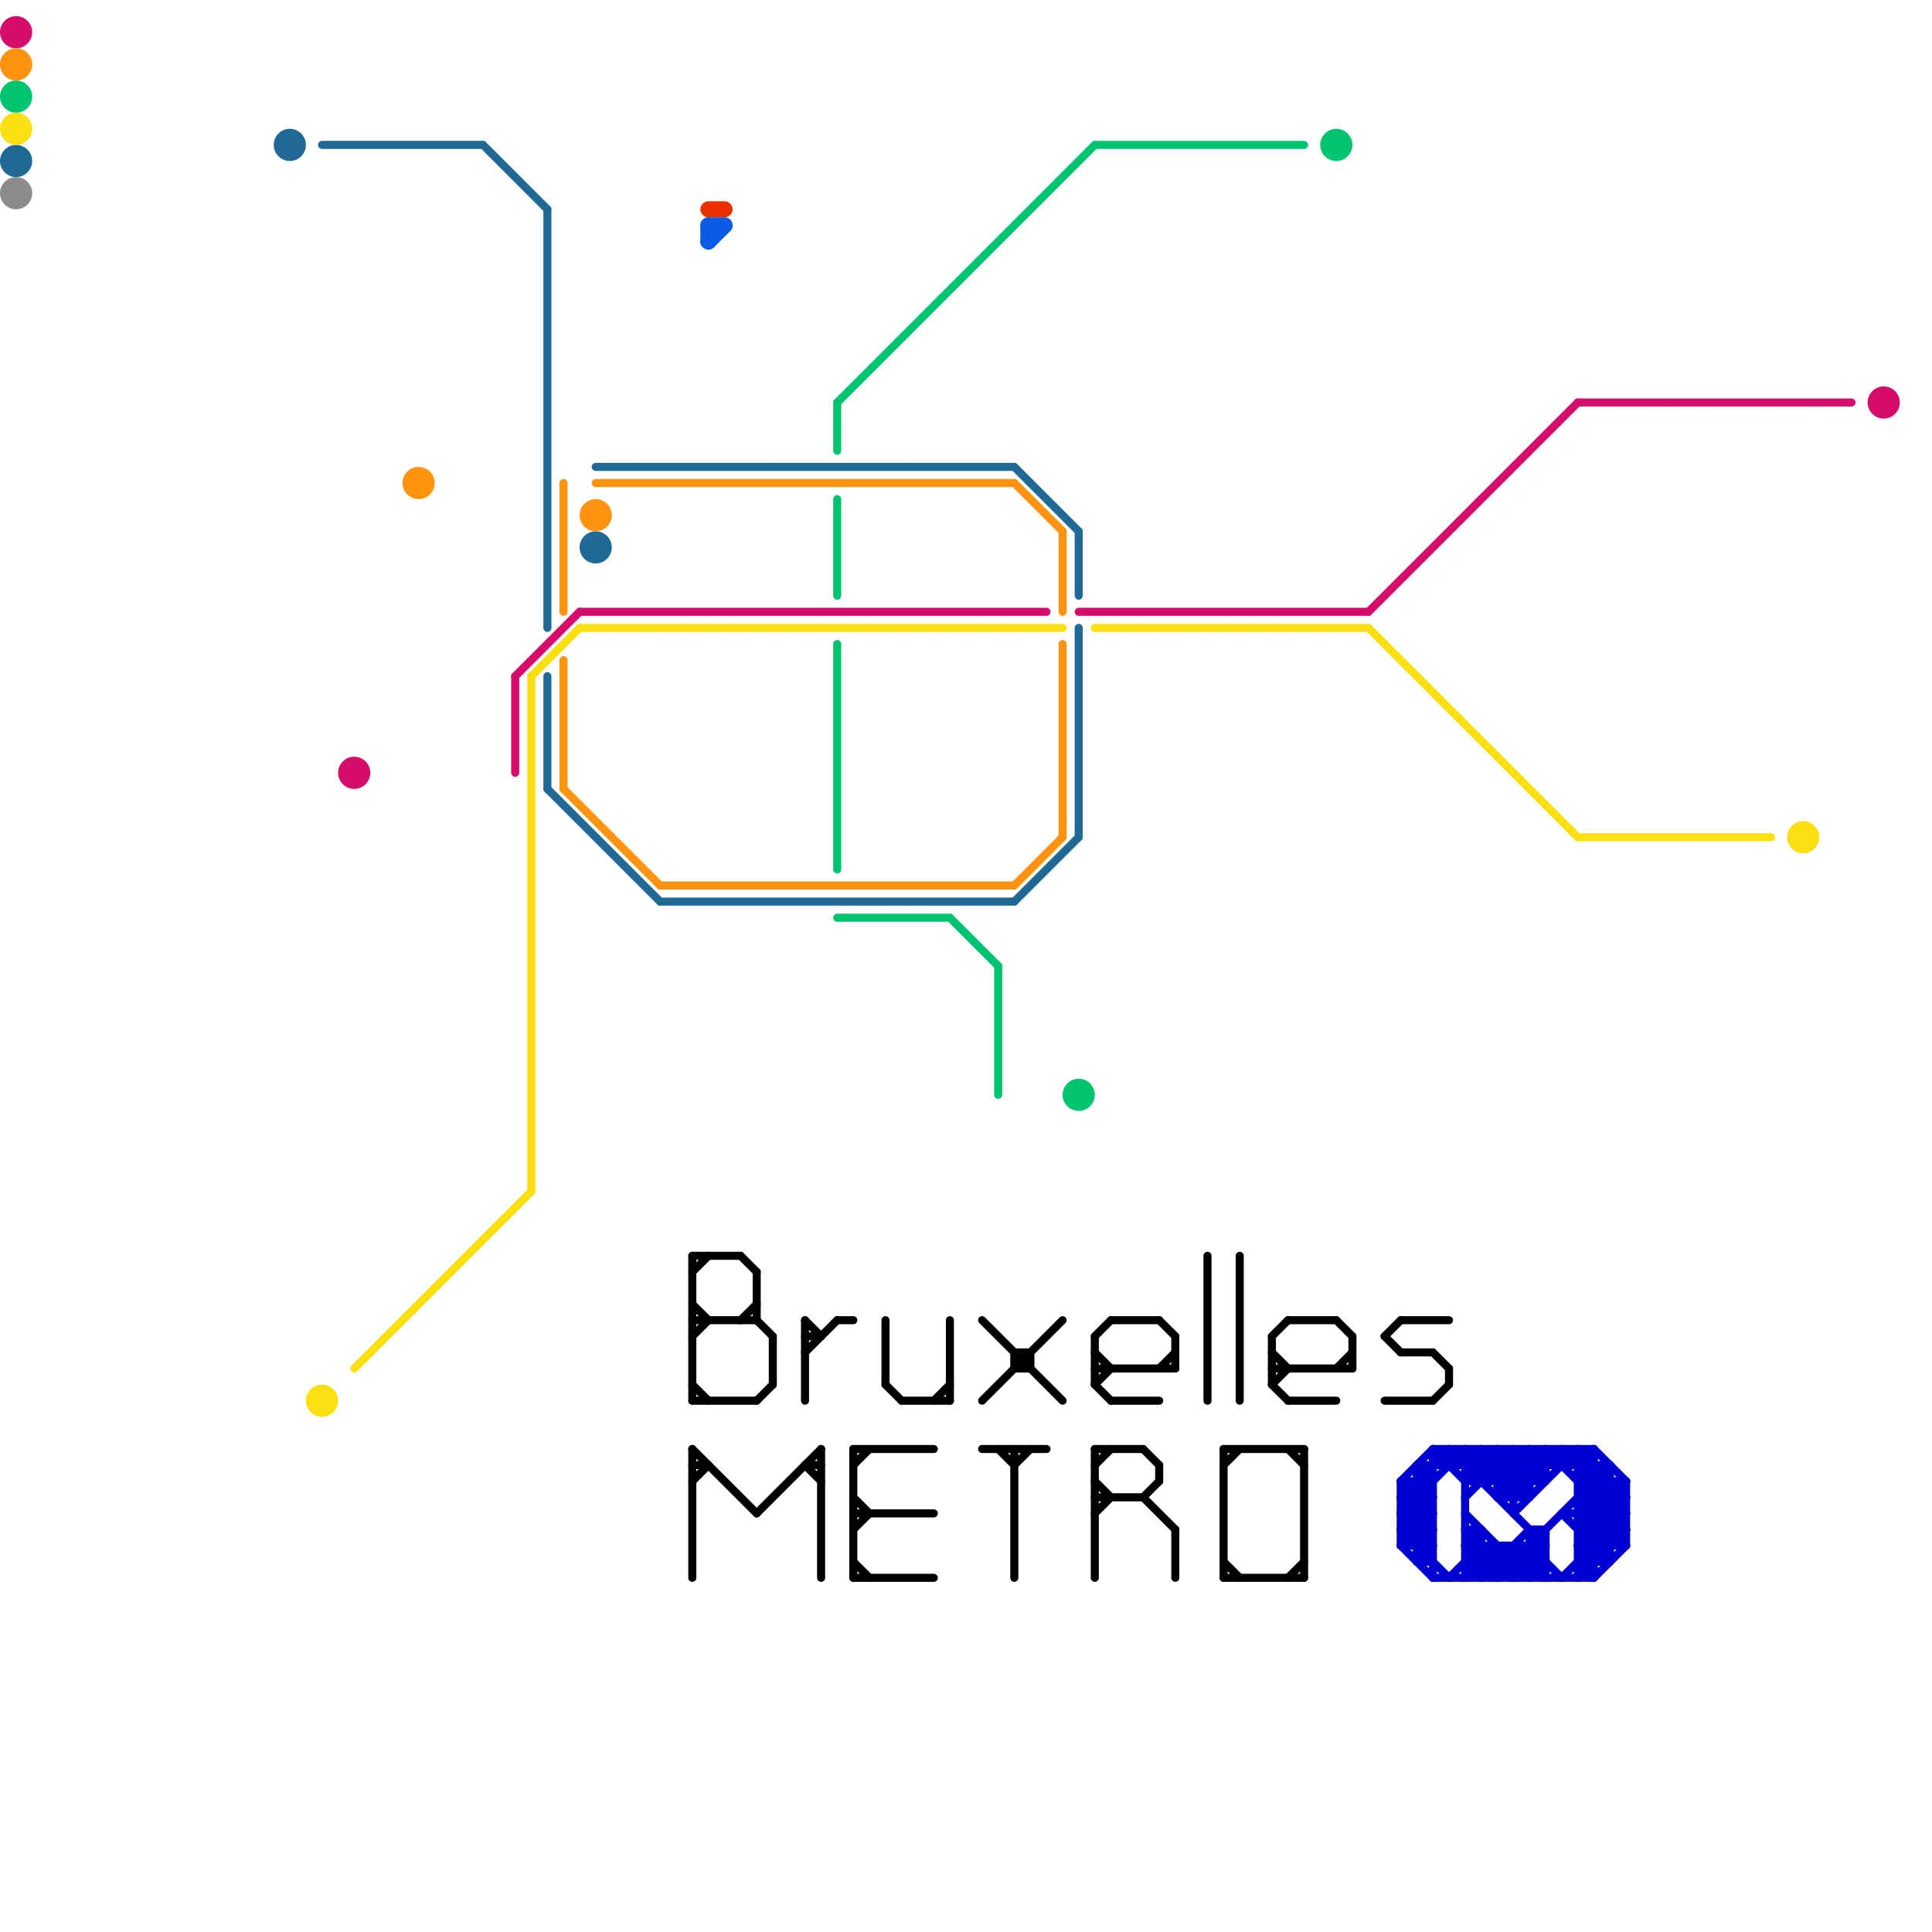 
<svg version="1.1" xmlns="http://www.w3.org/2000/svg" viewBox="0 0 120 120">
<style>text { font: 1px Helvetica; font-weight: 600; white-space: pre; dominant-baseline: central; } line { stroke-width: 0.5; fill: none; stroke-linecap: round; stroke-linejoin: round; } .c0 { stroke: #206995 } .c1 { stroke: #fcdf12 } .c2 { stroke: #d60c6b } .c3 { stroke: #ff930f } .c4 { stroke: #000000 } .c5 { stroke: #00c46f } .c6 { stroke: #8c8c8c } .c7 { stroke: #0000d1 } .c8 { stroke: #eb2f00 } .c9 { stroke: #0b5be6 } .w1 { stroke-width: 1; }.w3 { stroke-width: .5; }</style><defs><g id="csm-d60c6b"><circle r="0.4" fill="#d60c6b"/><circle r="0.2" fill="#fff"/></g><g id="csm-ff930f"><circle r="0.4" fill="#ff930f"/><circle r="0.2" fill="#fff"/></g><g id="csm-00c46f"><circle r="0.4" fill="#00c46f"/><circle r="0.2" fill="#fff"/></g><g id="csm-fcdf12"><circle r="0.4" fill="#fcdf12"/><circle r="0.2" fill="#fff"/></g><g id="csm-206995"><circle r="0.4" fill="#206995"/><circle r="0.2" fill="#fff"/></g><g id="csm-8c8c8c"><circle r="0.4" fill="#8c8c8c"/><circle r="0.2" fill="#fff"/></g><g id="csm-0000d1"><circle r="0.4" fill="#0000d1"/><circle r="0.2" fill="#fff"/></g></defs><line class="c0 " x1="30" y1="9" x2="34" y2="13"/><line class="c0 " x1="67" y1="39" x2="67" y2="52"/><line class="c0 " x1="63" y1="56" x2="67" y2="52"/><line class="c0 " x1="34" y1="13" x2="34" y2="39"/><line class="c0 " x1="63" y1="29" x2="67" y2="33"/><line class="c0 " x1="34" y1="42" x2="34" y2="49"/><line class="c0 " x1="67" y1="33" x2="67" y2="37"/><line class="c0 " x1="34" y1="49" x2="41" y2="56"/><line class="c0 " x1="41" y1="56" x2="63" y2="56"/><line class="c0 " x1="20" y1="9" x2="30" y2="9"/><line class="c0 " x1="37" y1="29" x2="63" y2="29"/><circle cx="18" cy="9" r="1" fill="#206995" /><circle cx="37" cy="34" r="1" fill="#206995" /><circle cx="1" cy="10" r="1" fill="#206995" /><line class="c1 " x1="98" y1="52" x2="110" y2="52"/><line class="c1 " x1="33" y1="42" x2="36" y2="39"/><line class="c1 " x1="36" y1="39" x2="66" y2="39"/><line class="c1 " x1="68" y1="39" x2="85" y2="39"/><line class="c1 " x1="85" y1="39" x2="98" y2="52"/><line class="c1 " x1="22" y1="85" x2="33" y2="74"/><line class="c1 " x1="33" y1="42" x2="33" y2="74"/><circle cx="112" cy="52" r="1" fill="#fcdf12" /><circle cx="1" cy="8" r="1" fill="#fcdf12" /><circle cx="20" cy="87" r="1" fill="#fcdf12" /><line class="c2 " x1="32" y1="42" x2="36" y2="38"/><line class="c2 " x1="32" y1="42" x2="32" y2="48"/><line class="c2 " x1="98" y1="25" x2="115" y2="25"/><line class="c2 " x1="67" y1="38" x2="85" y2="38"/><line class="c2 " x1="85" y1="38" x2="98" y2="25"/><line class="c2 " x1="36" y1="38" x2="65" y2="38"/><circle cx="22" cy="48" r="1" fill="#d60c6b" /><circle cx="1" cy="2" r="1" fill="#d60c6b" /><circle cx="117" cy="25" r="1" fill="#d60c6b" /><line class="c3 " x1="35" y1="41" x2="35" y2="49"/><line class="c3 " x1="63" y1="55" x2="66" y2="52"/><line class="c3 " x1="63" y1="30" x2="66" y2="33"/><line class="c3 " x1="37" y1="30" x2="63" y2="30"/><line class="c3 " x1="66" y1="40" x2="66" y2="52"/><line class="c3 " x1="66" y1="33" x2="66" y2="38"/><line class="c3 " x1="35" y1="49" x2="41" y2="55"/><line class="c3 " x1="41" y1="55" x2="63" y2="55"/><line class="c3 " x1="35" y1="30" x2="35" y2="38"/><circle cx="37" cy="32" r="1" fill="#ff930f" /><circle cx="26" cy="30" r="1" fill="#ff930f" /><circle cx="1" cy="4" r="1" fill="#ff930f" /><line class="c4 " x1="50" y1="84" x2="52" y2="82"/><line class="c4 " x1="75" y1="78" x2="75" y2="87"/><line class="c4 " x1="68" y1="85" x2="73" y2="85"/><line class="c4 " x1="43" y1="86" x2="44" y2="87"/><line class="c4 " x1="47" y1="94" x2="51" y2="90"/><line class="c4 " x1="68" y1="94" x2="69" y2="93"/><line class="c4 " x1="43" y1="79" x2="44" y2="78"/><line class="c4 " x1="86" y1="87" x2="89" y2="87"/><line class="c4 " x1="68" y1="86" x2="69" y2="85"/><line class="c4 " x1="68" y1="91" x2="69" y2="90"/><line class="c4 " x1="80" y1="87" x2="83" y2="87"/><line class="c4 " x1="53" y1="97" x2="54" y2="98"/><line class="c4 " x1="68" y1="90" x2="71" y2="90"/><line class="c4 " x1="43" y1="91" x2="44" y2="91"/><line class="c4 " x1="90" y1="85" x2="90" y2="86"/><line class="c4 " x1="69" y1="82" x2="72" y2="82"/><line class="c4 " x1="68" y1="86" x2="69" y2="87"/><line class="c4 " x1="79" y1="84" x2="80" y2="85"/><line class="c4 " x1="76" y1="90" x2="81" y2="90"/><line class="c4 " x1="47" y1="82" x2="48" y2="83"/><line class="c4 " x1="80" y1="98" x2="81" y2="97"/><line class="c4 " x1="73" y1="95" x2="73" y2="98"/><line class="c4 " x1="61" y1="87" x2="66" y2="82"/><line class="c4 " x1="53" y1="94" x2="58" y2="94"/><line class="c4 " x1="59" y1="82" x2="59" y2="87"/><line class="c4 " x1="55" y1="82" x2="55" y2="86"/><line class="c4 " x1="89" y1="84" x2="90" y2="85"/><line class="c4 " x1="86" y1="83" x2="87" y2="82"/><line class="c4 " x1="43" y1="78" x2="43" y2="87"/><line class="c4 " x1="68" y1="90" x2="68" y2="98"/><line class="c4 " x1="84" y1="83" x2="84" y2="85"/><line class="c4 " x1="52" y1="82" x2="53" y2="82"/><line class="c4 " x1="53" y1="93" x2="54" y2="94"/><line class="c4 " x1="68" y1="84" x2="69" y2="85"/><line class="c4 " x1="77" y1="78" x2="77" y2="87"/><line class="c4 " x1="86" y1="83" x2="87" y2="84"/><line class="c4 " x1="76" y1="91" x2="77" y2="90"/><line class="c4 " x1="83" y1="82" x2="84" y2="83"/><line class="c4 " x1="46" y1="82" x2="47" y2="81"/><line class="c4 " x1="76" y1="98" x2="81" y2="98"/><line class="c4 " x1="79" y1="83" x2="79" y2="86"/><line class="c4 " x1="79" y1="86" x2="80" y2="87"/><line class="c4 " x1="72" y1="82" x2="73" y2="83"/><line class="c4 " x1="63" y1="85" x2="64" y2="85"/><line class="c4 " x1="80" y1="82" x2="83" y2="82"/><line class="c4 " x1="73" y1="83" x2="73" y2="85"/><line class="c4 " x1="50" y1="82" x2="50" y2="87"/><line class="c4 " x1="71" y1="93" x2="72" y2="92"/><line class="c4 " x1="64" y1="84" x2="64" y2="85"/><line class="c4 " x1="83" y1="85" x2="84" y2="84"/><line class="c4 " x1="43" y1="87" x2="47" y2="87"/><line class="c4 " x1="50" y1="91" x2="51" y2="91"/><line class="c4 " x1="43" y1="90" x2="47" y2="94"/><line class="c4 " x1="43" y1="81" x2="44" y2="82"/><line class="c4 " x1="72" y1="85" x2="73" y2="84"/><line class="c4 " x1="48" y1="83" x2="48" y2="86"/><line class="c4 " x1="80" y1="90" x2="81" y2="91"/><line class="c4 " x1="53" y1="95" x2="54" y2="94"/><line class="c4 " x1="68" y1="83" x2="69" y2="82"/><line class="c4 " x1="53" y1="90" x2="58" y2="90"/><line class="c4 " x1="71" y1="90" x2="72" y2="91"/><line class="c4 " x1="51" y1="90" x2="51" y2="98"/><line class="c4 " x1="79" y1="86" x2="80" y2="85"/><line class="c4 " x1="76" y1="90" x2="76" y2="98"/><line class="c4 " x1="68" y1="83" x2="68" y2="86"/><line class="c4 " x1="76" y1="97" x2="77" y2="98"/><line class="c4 " x1="72" y1="91" x2="72" y2="92"/><line class="c4 " x1="43" y1="92" x2="44" y2="91"/><line class="c4 " x1="68" y1="93" x2="71" y2="93"/><line class="c4 " x1="79" y1="83" x2="80" y2="82"/><line class="c4 " x1="50" y1="82" x2="51" y2="83"/><line class="c4 " x1="43" y1="82" x2="47" y2="82"/><line class="c4 " x1="61" y1="82" x2="66" y2="87"/><line class="c4 " x1="43" y1="78" x2="46" y2="78"/><line class="c4 " x1="79" y1="85" x2="84" y2="85"/><line class="c4 " x1="58" y1="87" x2="59" y2="86"/><line class="c4 " x1="47" y1="79" x2="47" y2="82"/><line class="c4 " x1="89" y1="87" x2="90" y2="86"/><line class="c4 " x1="55" y1="86" x2="56" y2="87"/><line class="c4 " x1="56" y1="87" x2="59" y2="87"/><line class="c4 " x1="53" y1="90" x2="53" y2="98"/><line class="c4 " x1="68" y1="92" x2="69" y2="93"/><line class="c4 " x1="87" y1="84" x2="89" y2="84"/><line class="c4 " x1="53" y1="91" x2="54" y2="90"/><line class="c4 " x1="43" y1="83" x2="44" y2="82"/><line class="c4 " x1="63" y1="91" x2="64" y2="90"/><line class="c4 " x1="50" y1="83" x2="51" y2="83"/><line class="c4 " x1="53" y1="98" x2="58" y2="98"/><line class="c4 " x1="62" y1="90" x2="63" y2="91"/><line class="c4 " x1="63" y1="90" x2="63" y2="98"/><line class="c4 " x1="46" y1="78" x2="47" y2="79"/><line class="c4 " x1="81" y1="90" x2="81" y2="98"/><line class="c4 " x1="71" y1="93" x2="73" y2="95"/><line class="c4 " x1="63" y1="84" x2="64" y2="84"/><line class="c4 " x1="61" y1="90" x2="65" y2="90"/><line class="c4 " x1="47" y1="87" x2="48" y2="86"/><line class="c4 " x1="50" y1="91" x2="51" y2="92"/><line class="c4 " x1="87" y1="82" x2="90" y2="82"/><line class="c4 " x1="63" y1="84" x2="63" y2="85"/><line class="c4 " x1="43" y1="90" x2="43" y2="98"/><line class="c4 " x1="69" y1="87" x2="72" y2="87"/><line class="c5 " x1="52" y1="31" x2="52" y2="37"/><line class="c5 " x1="52" y1="57" x2="59" y2="57"/><line class="c5 " x1="62" y1="60" x2="62" y2="68"/><line class="c5 " x1="52" y1="25" x2="68" y2="9"/><line class="c5 " x1="68" y1="9" x2="81" y2="9"/><line class="c5 " x1="52" y1="25" x2="52" y2="28"/><line class="c5 " x1="52" y1="40" x2="52" y2="54"/><line class="c5 " x1="59" y1="57" x2="62" y2="60"/><circle cx="83" cy="9" r="1" fill="#00c46f" /><circle cx="1" cy="6" r="1" fill="#00c46f" /><circle cx="67" cy="68" r="1" fill="#00c46f" /><circle cx="1" cy="12" r="1" fill="#8c8c8c" /><line class="c7 " x1="95" y1="90" x2="95" y2="93"/><line class="c7 " x1="94" y1="93" x2="97" y2="90"/><line class="c7 " x1="98" y1="96" x2="101" y2="96"/><line class="c7 " x1="98" y1="91" x2="99" y2="90"/><line class="c7 " x1="91" y1="95" x2="94" y2="98"/><line class="c7 " x1="87" y1="93" x2="90" y2="90"/><line class="c7 " x1="87" y1="95" x2="89" y2="93"/><line class="c7 " x1="91" y1="92" x2="96" y2="92"/><line class="c7 " x1="97" y1="94" x2="100" y2="97"/><line class="c7 " x1="97" y1="90" x2="101" y2="94"/><line class="c7 " x1="91" y1="96" x2="93" y2="98"/><line class="c7 " x1="87" y1="93" x2="89" y2="93"/><line class="c7 " x1="87" y1="95" x2="89" y2="95"/><line class="c7 " x1="97" y1="98" x2="101" y2="94"/><line class="c7 " x1="93" y1="93" x2="95" y2="93"/><line class="c7 " x1="87" y1="94" x2="91" y2="90"/><line class="c7 " x1="92" y1="98" x2="95" y2="95"/><line class="c7 " x1="93" y1="90" x2="95" y2="92"/><line class="c7 " x1="98" y1="94" x2="100" y2="92"/><line class="c7 " x1="88" y1="91" x2="88" y2="97"/><line class="c7 " x1="98" y1="90" x2="98" y2="98"/><line class="c7 " x1="87" y1="92" x2="89" y2="92"/><line class="c7 " x1="98" y1="92" x2="99" y2="91"/><line class="c7 " x1="97" y1="94" x2="101" y2="94"/><line class="c7 " x1="91" y1="98" x2="93" y2="96"/><line class="c7 " x1="91" y1="95" x2="92" y2="95"/><line class="c7 " x1="98" y1="96" x2="101" y2="93"/><line class="c7 " x1="91" y1="97" x2="96" y2="97"/><line class="c7 " x1="91" y1="96" x2="92" y2="95"/><line class="c7 " x1="98" y1="98" x2="101" y2="95"/><line class="c7 " x1="87" y1="92" x2="89" y2="94"/><line class="c7 " x1="95" y1="90" x2="96" y2="91"/><line class="c7 " x1="87" y1="95" x2="90" y2="98"/><line class="c7 " x1="88" y1="91" x2="100" y2="91"/><line class="c7 " x1="97" y1="90" x2="97" y2="91"/><line class="c7 " x1="89" y1="90" x2="91" y2="92"/><line class="c7 " x1="88" y1="92" x2="89" y2="93"/><line class="c7 " x1="99" y1="90" x2="99" y2="98"/><line class="c7 " x1="93" y1="96" x2="93" y2="98"/><line class="c7 " x1="98" y1="92" x2="101" y2="92"/><line class="c7 " x1="88" y1="97" x2="89" y2="96"/><line class="c7 " x1="98" y1="97" x2="100" y2="97"/><line class="c7 " x1="95" y1="98" x2="96" y2="97"/><line class="c7 " x1="87" y1="93" x2="89" y2="95"/><line class="c7 " x1="87" y1="96" x2="89" y2="94"/><line class="c7 " x1="90" y1="98" x2="92" y2="96"/><line class="c7 " x1="94" y1="96" x2="96" y2="98"/><line class="c7 " x1="98" y1="97" x2="99" y2="98"/><line class="c7 " x1="96" y1="95" x2="96" y2="98"/><line class="c7 " x1="98" y1="95" x2="101" y2="95"/><line class="c7 " x1="91" y1="91" x2="92" y2="90"/><line class="c7 " x1="93" y1="93" x2="96" y2="90"/><line class="c7 " x1="98" y1="90" x2="101" y2="93"/><line class="c7 " x1="87" y1="94" x2="89" y2="94"/><line class="c7 " x1="95" y1="95" x2="95" y2="98"/><line class="c7 " x1="92" y1="90" x2="92" y2="92"/><line class="c7 " x1="87" y1="96" x2="89" y2="96"/><line class="c7 " x1="98" y1="93" x2="101" y2="96"/><line class="c7 " x1="91" y1="92" x2="93" y2="90"/><line class="c7 " x1="89" y1="90" x2="89" y2="98"/><line class="c7 " x1="91" y1="90" x2="91" y2="98"/><line class="c7 " x1="87" y1="92" x2="87" y2="96"/><line class="c7 " x1="91" y1="94" x2="95" y2="98"/><line class="c7 " x1="98" y1="94" x2="100" y2="96"/><line class="c7 " x1="93" y1="92" x2="95" y2="90"/><line class="c7 " x1="90" y1="90" x2="96" y2="96"/><line class="c7 " x1="94" y1="90" x2="96" y2="92"/><line class="c7 " x1="94" y1="90" x2="94" y2="94"/><line class="c7 " x1="94" y1="98" x2="96" y2="96"/><line class="c7 " x1="91" y1="96" x2="96" y2="96"/><line class="c7 " x1="95" y1="95" x2="96" y2="95"/><line class="c7 " x1="91" y1="93" x2="94" y2="90"/><line class="c7 " x1="100" y1="91" x2="100" y2="97"/><line class="c7 " x1="92" y1="95" x2="92" y2="98"/><line class="c7 " x1="90" y1="90" x2="90" y2="91"/><line class="c7 " x1="94" y1="94" x2="98" y2="90"/><line class="c7 " x1="94" y1="96" x2="94" y2="98"/><line class="c7 " x1="98" y1="95" x2="101" y2="92"/><line class="c7 " x1="88" y1="91" x2="89" y2="92"/><line class="c7 " x1="99" y1="90" x2="101" y2="92"/><line class="c7 " x1="93" y1="90" x2="93" y2="93"/><line class="c7 " x1="98" y1="93" x2="101" y2="93"/><line class="c7 " x1="101" y1="92" x2="101" y2="96"/><line class="c7 " x1="96" y1="90" x2="101" y2="95"/><line class="c7 " x1="89" y1="98" x2="99" y2="98"/><line class="c7 " x1="89" y1="90" x2="99" y2="90"/><line class="c7 " x1="95" y1="96" x2="97" y2="98"/><line class="c7 " x1="88" y1="97" x2="89" y2="97"/><line class="c7 " x1="87" y1="92" x2="89" y2="90"/><line class="c7 " x1="93" y1="98" x2="100" y2="91"/><line class="c7 " x1="88" y1="96" x2="89" y2="95"/><line class="c7 " x1="99" y1="98" x2="101" y2="96"/><line class="c7 " x1="96" y1="90" x2="96" y2="92"/><line class="c7 " x1="87" y1="94" x2="89" y2="96"/><line class="c7 " x1="87" y1="96" x2="89" y2="98"/><line class="c7 " x1="91" y1="97" x2="92" y2="98"/><line class="c7 " x1="92" y1="90" x2="95" y2="93"/><line class="c7 " x1="98" y1="96" x2="99" y2="97"/><line class="c7 " x1="91" y1="90" x2="94" y2="93"/><line class="c8 w1" x1="44" y1="13" x2="45" y2="13"/><line class="c9 w1" x1="44" y1="15" x2="45" y2="14"/><line class="c9 w1" x1="44" y1="14" x2="44" y2="15"/><line class="c9 w1" x1="44" y1="14" x2="45" y2="14"/>
</svg>
